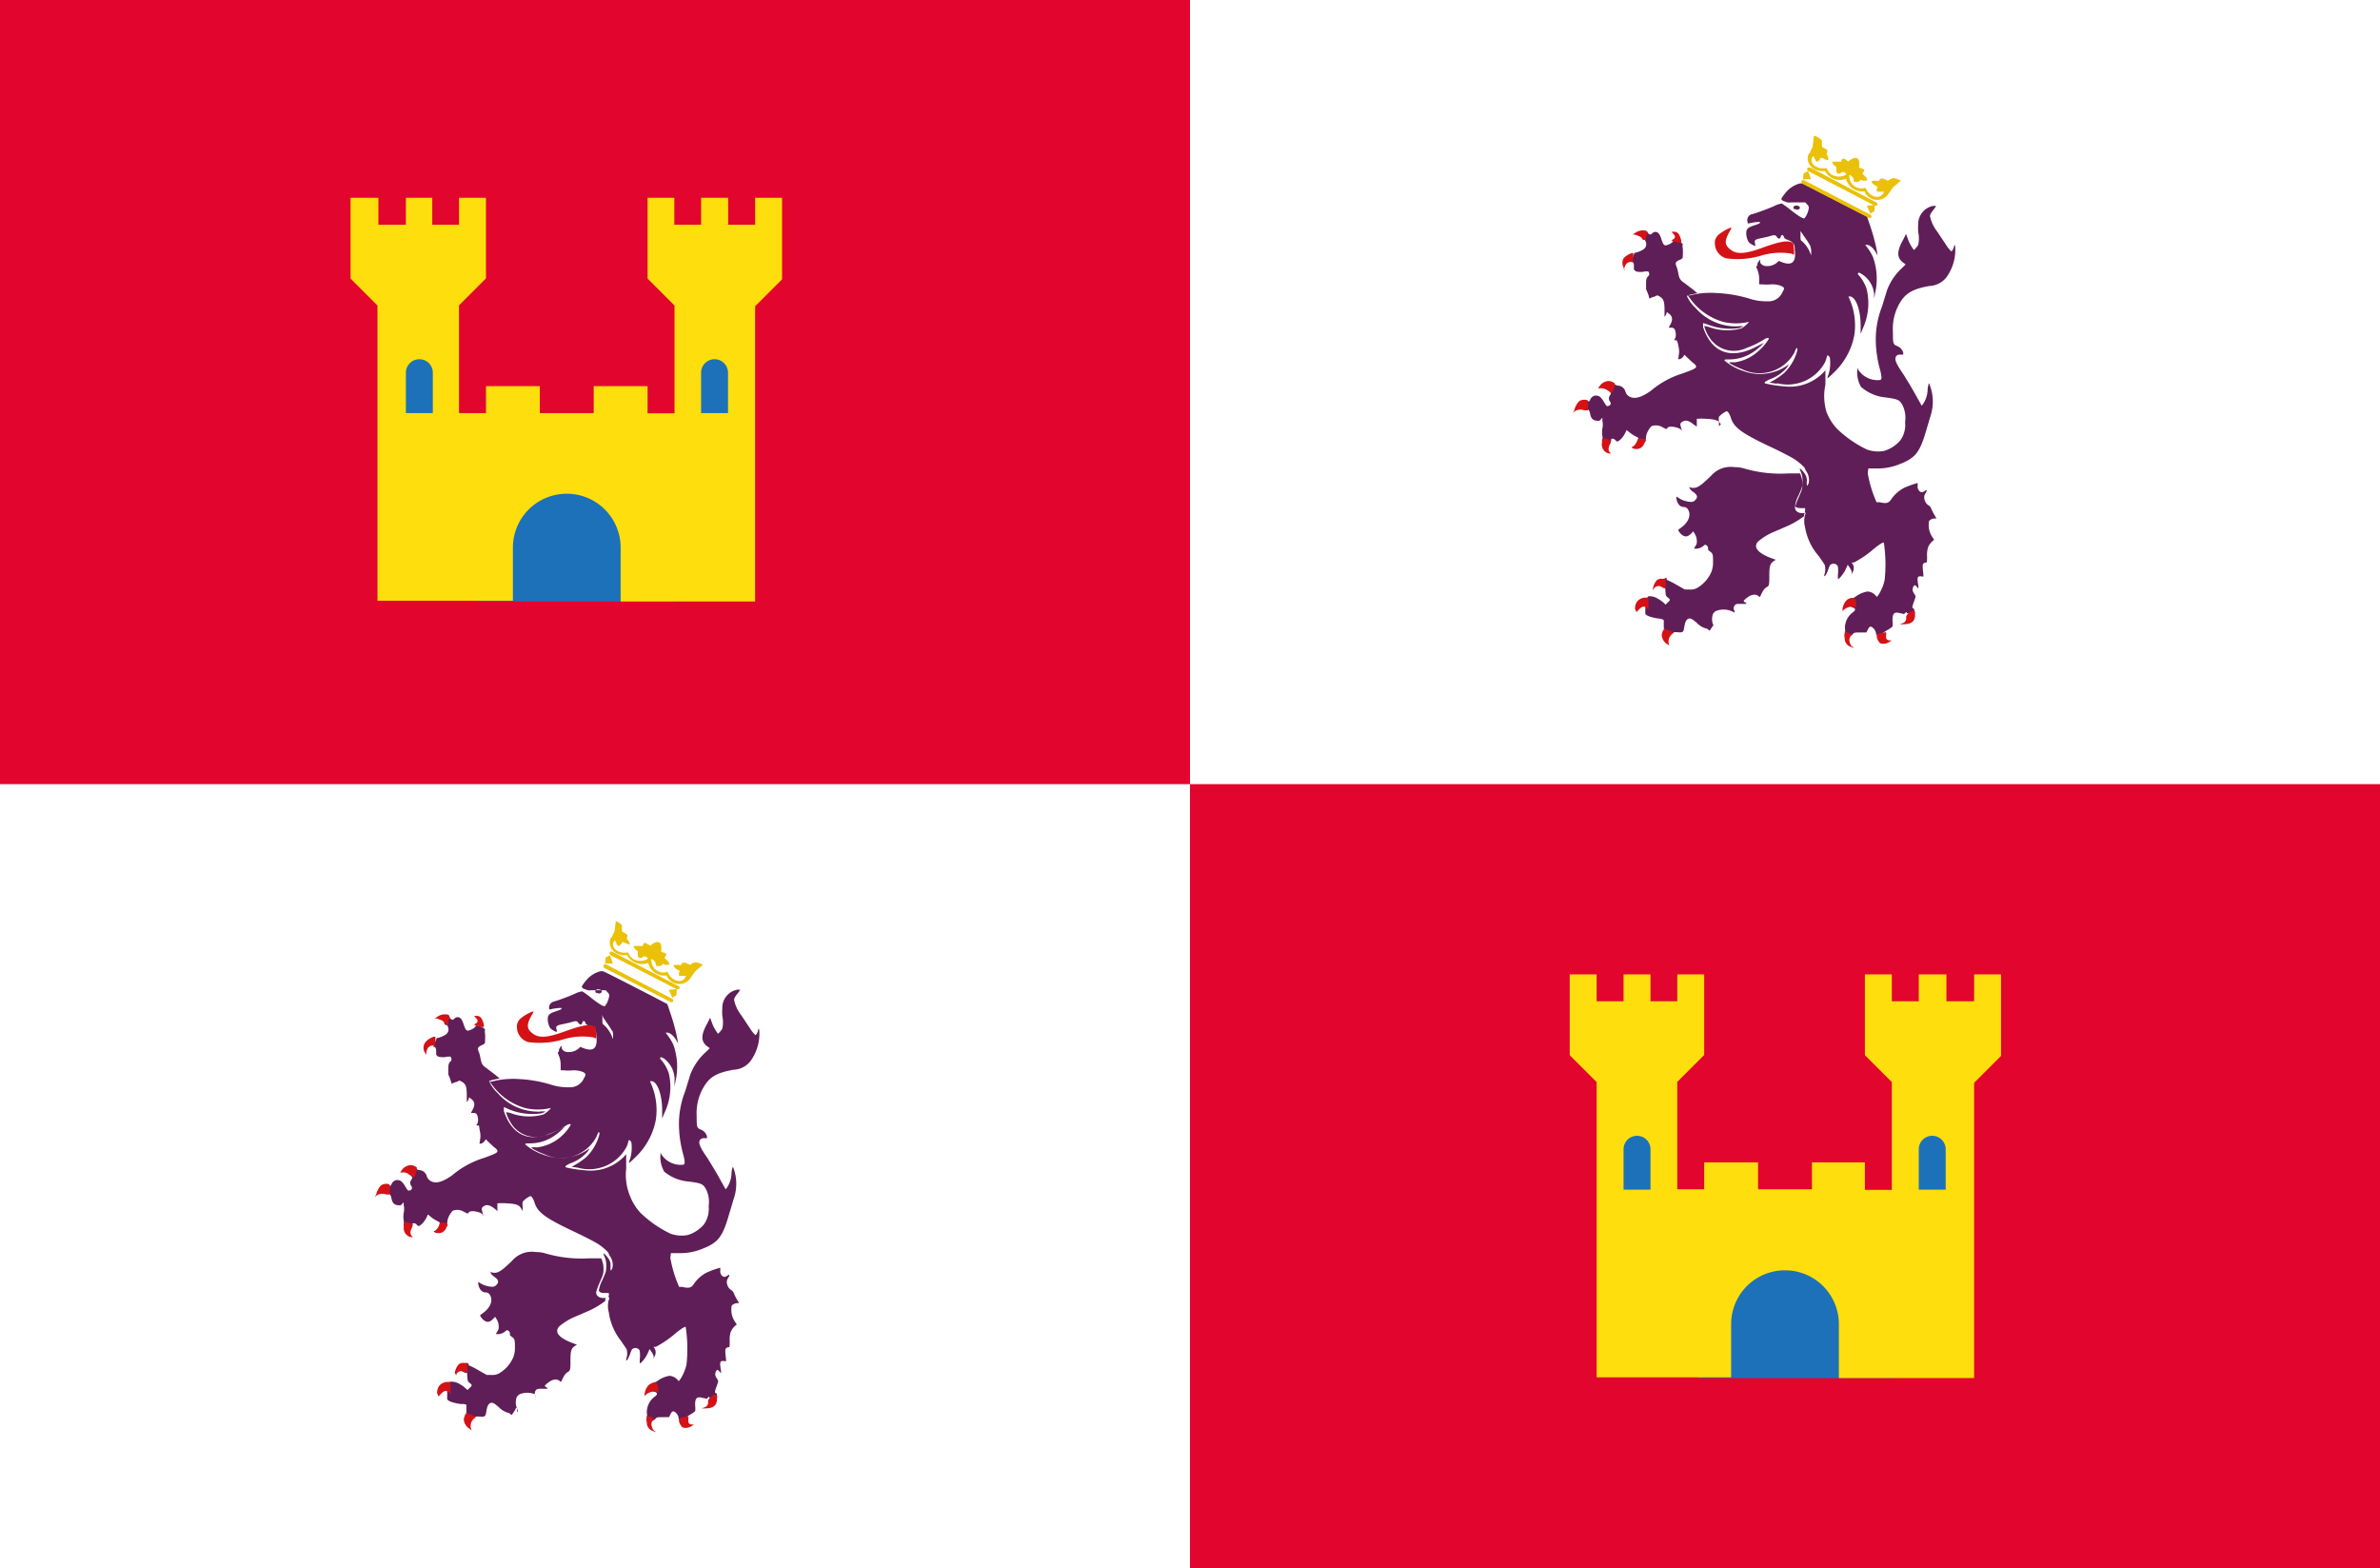 <svg xmlns="http://www.w3.org/2000/svg" viewBox="0 0 129 85"><defs><clipPath id="a"><path fill="#eac108" d="M97.79 9.78l3.61 1.88c.07.09 0 .16-.09.15l-3.62-1.86c-.1-.1 0-.23.1-.17" clip-rule="evenodd"/></clipPath><clipPath id="b"><path fill="#eac108" d="M98.12 9.09l3.61 1.91c.07.09 0 .16-.09.15L98 9.26c-.1-.1 0-.23.1-.17" clip-rule="evenodd"/></clipPath><clipPath id="c"><path fill="#eac108" d="M32.85 52.28l3.61 1.88c.07.09 0 .16-.09.15l-3.62-1.86c-.1-.1 0-.23.1-.17" clip-rule="evenodd"/></clipPath><clipPath id="d"><path fill="#eac108" d="M33.18 51.59l3.62 1.88c.07.09 0 .16-.09.15l-3.62-1.86c-.1-.1 0-.23.1-.17" clip-rule="evenodd"/></clipPath></defs><path fill="#fff" d="M0 0h129v85H0z"/><path fill="#5f1e57" fill-rule="evenodd" d="M100 34.57a.59.59 0 0 1 0-.26.58.58 0 0 0 0-.23 1.05 1.05 0 0 1 .41-.88c.2-.13.18-.25-.06-.29a1.53 1.53 0 0 1-.05-.47.58.58 0 0 0 .3-.12 1.49 1.49 0 0 1 .62-.26.62.62 0 0 1 .41.18l.1.11.1-.13a2.45 2.45 0 0 0 .32-.78 7.81 7.81 0 0 0 0-1.69 3.1 3.1 0 0 0-.05-.35s-.13 0-.62.42a5.37 5.37 0 0 1-1 .67h-.12l.06.08a.43.43 0 0 1 0 .43l-.05.13V31a1 1 0 0 0-.13-.26l-.09-.13-.1.22a1.65 1.65 0 0 1-.42.57 1.06 1.06 0 0 1 0-.35c0-.32 0-.36-.07-.43a.27.27 0 0 0-.36 0 1.17 1.17 0 0 0-.11.26c-.1.3-.27.5-.19.21a.86.86 0 0 0 0-.48s-.17-.26-.32-.47a3.16 3.16 0 0 1-.74-1.55 1.28 1.28 0 0 1 0-.69s.06-.12 0-.12 0 0 0-.12v-.12h-.15c-.19 0-.36 0-.39-.14a1.69 1.69 0 0 1 .19-.56c.21-.48.21-.49.21-.76a1.13 1.13 0 0 0-.08-.48.75.75 0 0 1-.07-.21c.05 0 .24.22.31.35a.6.6 0 0 1 .07.36c0 .24 0 .3.1.1a.82.82 0 0 0-.11-.63 1 1 0 0 1-.11-.22 2.8 2.8 0 0 0-.77-.59c-.19-.11-.73-.38-1.2-.6-1.46-.69-1.83-1-2-1.44-.09-.29-.18-.43-.26-.43a1.31 1.31 0 0 0-.41.3.86.86 0 0 0 0 .27v.24l.1-.1c-.11-.21-.26-.27-.79-.3a3.56 3.56 0 0 0-.51 0v.42l-.18-.12c-.24-.2-.43-.25-.59-.15s-.13.15-.08.34.06.23 0 .11-.62-.25-.73-.12-.06.06-.24 0a.7.7 0 0 0-.64-.08 1.16 1.16 0 0 0-.29.54c0 .15-.05.22 0 .24s-.33.09-.42 0v-.15l-.2-.11a1.77 1.77 0 0 1-.32-.22c-.07-.06-.12-.1-.13-.08a1.26 1.26 0 0 1-.35.53c-.14.1-.15.11-.25 0s-.26-.08-.22 0a.45.45 0 0 1-.06.2c0-.2-.23 0-.42-.13a.92.92 0 0 0 0-.3 1.28 1.28 0 0 1 0-.39 1 1 0 0 0 0-.44v-.15l-.08.09c-.07.08-.1.09-.25.07s-.27-.09-.32-.32-.07-.3-.3-.35c0-.16.07-.38.17-.44 0 .1.06.09.11 0a.38.38 0 0 1 .27-.25c.17 0 .28 0 .47.32s.18.25.26.24.17-.1.09-.23a.27.27 0 0 1 0-.35c.08-.13.05-.18-.17-.31.13-.14.25-.19.37-.31a.53.53 0 0 0 .22.1.44.44 0 0 1 .41.32.45.45 0 0 0 .21.27c.28.16.65.06 1.17-.31a4.87 4.87 0 0 1 1.72-.94c.61-.22.73-.28.73-.37s-.09-.14-.22-.25l-.31-.29-.09-.1-.07.09c-.09.11-.19.17-.26.14s0 0 0-.11.07-.24 0-.57-.08-.34-.17-.34-.07 0 0-.13a.68.68 0 0 0-.05-.48.21.21 0 0 0-.18-.07h-.13a1.08 1.08 0 0 1 .08-.16c.15-.27.13-.45-.07-.6s-.08-.06-.16.06l-.08.12v-.39c0-.45-.06-.6-.25-.71s-.13-.07-.3 0a.65.65 0 0 0-.26.11l-.19-.5v-.23c0-.27 0-.38.11-.48a.18.18 0 0 0 0-.27h-.16a1 1 0 0 1-.49 0 .25.25 0 0 1-.12-.12v-.22s0-.22-.16-.19l.2-.49c0 .05.44-.11.54-.23a.3.3 0 0 0 .09-.21c0-.12-.08-.29-.12-.26s-.06 0-.11-.08.25-.27.28-.34 0 .06.08.1.08.07.17 0a.25.25 0 0 1 .2-.1c.14 0 .23.11.32.39s.14.34.24.34a.81.81 0 0 0 .4-.21s0-.05.07-.07a.72.72 0 0 1 .45.21.56.56 0 0 0 0 .23 2.54 2.54 0 0 1 0 .39c0 .15 0 .16-.2.25s-.22.16-.14.35a1.45 1.45 0 0 1 .08.28c.07.38.11.45.35.61l.46.35.24.2-.28.06a1.06 1.06 0 0 0-.29.09 2 2 0 0 0 .47.65 2.9 2.9 0 0 0 2.25 1 1.19 1.19 0 0 1 .35 0l-.22.09a3.34 3.34 0 0 1-1.74-.2l-.23-.07v.22c.48 1.43 1.55 1.8 3 1l.3-.15a3.45 3.45 0 0 1-.61.52 2.32 2.32 0 0 1-1.26.38c-.22 0-.27 0-.27.06a3 3 0 0 0 1 .56 2.6 2.6 0 0 0 2.37-.27c.14-.11.14-.11 0 .11a2.24 2.24 0 0 1-.89.61c-.29.12-.38.21-.24.24a6.73 6.73 0 0 0 1 .15 2.53 2.53 0 0 0 2.06-.69l.17-.18v.78a3 3 0 0 0 .06 1.48 2.82 2.82 0 0 0 .56.9 6.17 6.17 0 0 0 1.62 1.13 1.79 1.79 0 0 0 .94.08 1.87 1.87 0 0 0 .87-.56 1.43 1.43 0 0 0 .27-1 1.56 1.56 0 0 0-.14-.92c-.16-.29-.25-.33-.93-.42a2.36 2.36 0 0 1-1.32-.57 1.58 1.58 0 0 1-.2-.93v-.11l.05.11a1.25 1.25 0 0 0 1.15.56c.14 0 .15-.14 0-.68a6.19 6.19 0 0 1-.2-1.54 4.86 4.86 0 0 1 .34-1.77l.27-.88a3.14 3.14 0 0 1 .82-1.21l.19-.19-.14-.1c-.34-.26-.35-.6 0-1.23l.16-.32.08.22a2.17 2.17 0 0 0 .35.65s.18-.17.23-.28a1.62 1.62 0 0 0 0-.69 3 3 0 0 1 0-.42 1 1 0 0 1 .81-1h.16a1.24 1.24 0 0 1-.16.23c-.13.17-.17.24-.17.33a2 2 0 0 0 .39.83l.46.69a1.84 1.84 0 0 0 .3.38c.05 0 .12-.12.15-.26s.07-.1.07.17a2.51 2.51 0 0 1-.49 1.51 1.23 1.23 0 0 1-.91.46c-.91.16-1.3.39-1.62.94a2.76 2.76 0 0 0-.36 1.56c0 .6 0 .67.24.76a.55.55 0 0 1 .32.36v.1H103a.25.25 0 0 0-.21.07c-.13.16-.05.38.38 1 .18.29.48.78.66 1.11l.33.59.08-.1a1.51 1.51 0 0 0 .24-.74c0-.2.07-.37.07-.38a.53.53 0 0 1 .06.14 2.48 2.48 0 0 1 .05 1.56l-.25.84c-.35 1.21-.59 1.51-1.43 1.84a3.12 3.12 0 0 1-1.25.24h-.47v.09a.53.53 0 0 0 0 .31 6.68 6.68 0 0 0 .35 1.19l.1.24h.17c.37.09.5.05.65-.19a1.9 1.9 0 0 1 .66-.58 4.54 4.54 0 0 1 .75-.27v.16a.33.33 0 0 0 .08.26c.09.1.18.1.32 0s.11 0 0 .18 0 .48.16.59a.35.35 0 0 1 .18.21 2.75 2.75 0 0 0 .17.33l.11.19h-.13a.53.53 0 0 0-.21.08c-.07.05-.08.09-.08.25a1.15 1.15 0 0 0 .21.7c.06.08.09.13.07.14a.92.92 0 0 0-.31.38 1.39 1.39 0 0 0-.06.49c0 .35 0 .35-.07.35a.19.19 0 0 0-.13.06c-.05.06-.05.14 0 .58v.13s-.21-.06-.27 0-.06.13 0 .51v.13l-.09-.1c-.08-.09-.1-.1-.15-.05s-.13.23 0 .41a.63.63 0 0 1 .09.17 2.22 2.22 0 0 1-.09.28c-.1.27-.11.36-.05.36s.08.08.08.27h-.44c.06-.08 0-.09-.08 0s-.1 0-.25 0c-.33-.1-.44 0-.42.43a1.09 1.09 0 0 1 0 .28 1 1 0 0 1-.2.15l-.18.11a1 1 0 0 1-.51.2.49.49 0 0 0-.16-.37c-.13-.12-.2-.1-.29.08l-.08.16h-.33c-.31 0-.34 0-.43.12a.57.57 0 0 1-.43.11m-9.79-.49v-.41a.5.5 0 0 0-.24-.08c-.42-.05-.76-.17-.76-.28a.91.91 0 0 1 0-.16v-.24s0-.35.16-.53a.81.81 0 0 1 .52.13 1.76 1.76 0 0 1 .3.21l.12.11.12-.12c.07-.06.12-.13.11-.15a.44.44 0 0 0-.12-.12c-.1-.08-.1-.1-.12-.32s0-.24-.06-.23a.09.09 0 0 1-.08 0 .49.49 0 0 0-.15-.07c0-.11.14-.35.27-.42s.07.09.1.09a4.09 4.09 0 0 1 .51.26l.46.26h.26a.7.7 0 0 0 .47-.12 1.88 1.88 0 0 0 .7-.81 1.33 1.33 0 0 0 .1-.53c0-.41 0-.48-.15-.59s-.12-.11-.12-.2-.12-.22-.21-.15a.64.64 0 0 1-.49.19c-.07 0-.07 0 0-.12s.1-.13.09-.32a.76.76 0 0 0-.1-.35l-.09-.15-.12.12c-.16.16-.28.19-.43.11s-.29-.29-.26-.32l.13-.1c.43-.3.58-.71.39-1a.25.25 0 0 0-.22-.13c-.22 0-.36-.18-.41-.47v-.1L91 27a1.31 1.31 0 0 0 .61.2.3.3 0 0 0 .27-.09c.15-.15.13-.27-.07-.42s-.21-.18-.25-.29 0-.06 0 0c.36.13.55 0 1.18-.61a1.41 1.41 0 0 1 1.28-.47 1.87 1.87 0 0 1 .58.09 7 7 0 0 0 2.32.25h.65l.06.17a1.14 1.14 0 0 1 .06.41c0 .23 0 .27-.2.72a3.92 3.92 0 0 0-.2.54c0 .18.16.31.38.31s.14 0 .12.06a.41.41 0 0 0 0 .1 4.53 4.53 0 0 1-1 .58l-.6.26a3.27 3.27 0 0 0-.91.55c-.26.31 0 .62.75.9l.22.08-.11.07c-.19.13-.24.26-.24.76s0 .58-.14.65a.61.61 0 0 0-.24.28 1.71 1.71 0 0 0-.12.25s-.05 0-.11-.06-.3-.12-.56.08a1.23 1.23 0 0 0-.22.19s0 .05.08.09.07.07.06.08h-.29c-.2 0-.29 0-.34.09a.24.24 0 0 0 0 .3v.08l-.18-.08a1.11 1.11 0 0 0-.84 0 .43.43 0 0 0-.16.17.88.88 0 0 0 0 .54.65.65 0 0 1 .16.17c-.2 0-.24.33-.4.13a.29.29 0 0 0-.14-.07 1.09 1.09 0 0 1-.5-.31c-.26-.22-.35-.26-.46-.21s-.17.19-.21.45-.06.3-.33.28-.24 0-.33.08a1.21 1.21 0 0 1-.44-.28m6.12-13.27l-.38-.06h-.14.11a3.89 3.89 0 0 0 .8-.52 2.64 2.64 0 0 0 .72-1.24c0-.21-.06-.14-.16.13a2.16 2.16 0 0 1-2.86.89c-.31-.11-.72-.33-.67-.36a1.26 1.26 0 0 1 .28 0 2.41 2.41 0 0 0 1.33-.64 2.69 2.69 0 0 0 .53-.63c0-.08-.07-.07-.21 0a4.55 4.55 0 0 1-1 .49 1.57 1.57 0 0 1-2-.56 2.14 2.14 0 0 1-.29-.63 1.29 1.29 0 0 1 .3.07 2.9 2.9 0 0 0 1.71.06c.17-.08.5-.39.38-.35a3 3 0 0 1-1.34 0 3.35 3.35 0 0 1-1.8-1.25l-.14-.19h.12a4.5 4.5 0 0 1 1.4-.13 7.26 7.26 0 0 1 1.8.3 2.94 2.94 0 0 0 1 .15.82.82 0 0 0 .82-.51c.08-.13.09-.18.06-.23s-.24-.18-.65-.18a2.64 2.64 0 0 1-.53 0h-.15v-.31a1.34 1.34 0 0 0-.1-.49c-.07-.15-.07-.19 0-.21a.09.09 0 0 0 0-.07c0-.06.11-.24.15-.24s0 0 0 .09.13.24.33.24a.82.82 0 0 0 .58-.18l.1-.1.15.06c.58.23.81 0 .72-.67 0-.33-.1-.41-.34-.51s-.21-.1-.25-.19-.12-.15-.17 0-.13.12-.22 0-.13-.1-.48 0l-.41.09c-.29.06-.34.11-.28.29a.31.31 0 0 1 0 .13s-.28-.13-.34-.21a.92.92 0 0 1-.14-.5c0-.21.08-.3.42-.41s.35-.14.31-.19a2.33 2.33 0 0 0-.59.08c-.06 0-.07 0-.07-.09a.33.33 0 0 1 .28-.42 11.11 11.11 0 0 0 1.16-.43 1.3 1.3 0 0 1 .42-.14 5.84 5.84 0 0 1 .49.36c.43.34.66.47.74.44a1.16 1.16 0 0 0 .22-.5.23.23 0 0 0-.08-.25l-.1-.11h-.78a.5.5 0 0 1-.34-.06c-.1 0-.18-.11-.18-.13a1.36 1.36 0 0 1 .2-.29 1.48 1.48 0 0 1 .78-.54.46.46 0 0 1 .2 0c.52.24 3.26 1.66 3.46 1.77.22.65.32.94.4 1.27a7 7 0 0 1 .18.85l-.11-.18c-.11-.21-.33-.39-.47-.39h-.09l.17.23a2.75 2.75 0 0 1 .24.41 3.49 3.49 0 0 1 .12 2l-.05.27v-.25a1.43 1.43 0 0 0-.66-1.07c-.15-.09-.19-.1-.21-.05s0 .08.06.13a2.18 2.18 0 0 1 .4.71 3.26 3.26 0 0 1-.21 2.17l-.11.28v-.45c0-.92-.29-1.58-.58-1.58h-.08l.09.21a3.6 3.6 0 0 1 .23 1.87 3.76 3.76 0 0 1-1.15 2.08 3.37 3.37 0 0 1-.31.28.6.6 0 0 1 .06-.22 2.1 2.1 0 0 0 .08-.83c0-.16-.17-.27-.17-.13a1.47 1.47 0 0 1-.11.32 2.3 2.3 0 0 1-2.59 1.12m1.82-7.41a3.25 3.25 0 0 0-.25-.4l-.24-.35-.06-.09v.25c0 .2 0 .26.08.3a1.63 1.63 0 0 1 .41.56l.09.21v-.17a.66.66 0 0 0-.05-.31m-.85-2c-.08-.07-.09-.15 0-.2s.35 0 .27.15a.18.18 0 0 1-.26 0"/><path fill="#d41216" fill-rule="evenodd" d="M100.3 35.05a.46.46 0 0 1-.31-.48.64.64 0 0 1 0-.26v-.08l.19.07.2.09-.07.09s-.08.1-.07.24a.7.7 0 0 0 .1.28c.18.14.18.15-.04.05zm-9.97-.16a.62.62 0 0 1-.26-.45c0-.13.1-.36.15-.36a1.4 1.4 0 0 1 .28.1l.22.1-.09.09a.52.52 0 0 0-.16.58c.04.05.04.05-.14-.06zm11.59-.02a.64.64 0 0 1-.2-.36c0-.12 0-.16.24-.19l.22-.05c.06 0 .06 0 .05.16s0 .26.19.28h.12l-.13.08a.58.58 0 0 1-.49.08z"/><path fill="#fff" fill-rule="evenodd" d="M92.39 34.64l.11-.14a.46.46 0 0 0 .11-.19.5.5 0 0 1 .1-.19l.16-.24c0-.06.07-.1.08-.09A1 1 0 0 1 93 34c.05.32 0 .55-.19.62a.93.93 0 0 1-.42.02z"/><path fill="#d41216" fill-rule="evenodd" d="M103.12 33.78a.29.29 0 0 0 .2-.23v-.13c0-.08.23-.3.35-.33s.13 0 .13.25-.12.47-.53.49-.27 0-.15-.05zM88.62 33c0-.38.22-.58.54-.61h.19v.7a.31.31 0 0 0-.24-.21c-.1 0-.18.05-.31.19l-.1.11zm11.25 0a.83.83 0 0 1 .24-.49.57.57 0 0 1 .41-.1s.06.1.08.22 0 .37 0 .31-.32-.09-.47 0a.56.56 0 0 0-.2.12l-.07.07zm-10.28-1.08a.89.89 0 0 1 .22-.48.41.41 0 0 1 .28-.07h.19v.52h-.08l-.2-.11a.31.31 0 0 0-.37.14V32zm-2.52-7.39a.51.51 0 0 1-.24-.54c0-.23 0-.24.25-.19s.27.08.18.28-.1.34 0 .44 0 .07 0 .06a.43.43 0 0 1-.19-.05zm1.55-.2c-.12 0-.23-.11-.16-.11s.21-.15.27-.31l.06-.15h.15c.29.06.3.08.18.28a.44.44 0 0 1-.5.29zm-3.29-2.09a1.05 1.05 0 0 1 .26-.49c.14-.11.46-.12.48 0s0 .07 0 .07a.57.57 0 0 1 0 .21v.21h-.2a.57.57 0 0 0-.54.07l-.08.08zm1.98-.94a.87.87 0 0 0-.44-.25.48.48 0 0 0-.17 0h-.08l.08-.12a.63.63 0 0 1 .47-.28.51.51 0 0 1 .36.14 1.49 1.49 0 0 1-.13.48s-.06.07-.09.03z"/><path fill="#fff" fill-rule="evenodd" d="M88.71 16.26a.81.81 0 0 1-.2-.16l-.06-.1h.11a.52.52 0 0 0 .47-.22l.15-.16.1.21a.7.7 0 0 1 .08.27.49.49 0 0 1-.65.12z"/><path fill="#d41216" fill-rule="evenodd" d="M88 14.49a.51.51 0 0 1 0-.49 1.06 1.06 0 0 1 .44-.28h.09v.23a.53.53 0 0 0 0 .28.33.33 0 0 0-.38.07.66.66 0 0 0-.11.24v.16zm5.55-.49a.86.86 0 0 1-.6-.77.58.58 0 0 1 .24-.54 2.25 2.25 0 0 1 .59-.34h.08l-.09.16c-.3.52-.31.75 0 1s.69.31 1.75-.08c.88-.32 1.32-.41 1.58-.3.11 0 .11.07.14.44v.24l-.13-.06a3.6 3.6 0 0 0-1.7.12 4.56 4.56 0 0 1-1.86.13zM91 13.15l-.21-.05c-.19 0-.22-.07-.1-.13s.13-.18 0-.3l-.09-.11h.13c.17 0 .26.08.34.29s.08.33 0 .32zM89.11 13s-.06 0-.11-.08-.16-.13-.41-.21h-.1l.16-.1a.7.7 0 0 1 .58-.1c.08.05.08.14 0 .33a.45.45 0 0 0 0 .2c-.07-.04-.09-.04-.12-.04z"/><path fill="#eac108" fill-rule="evenodd" d="M97.79 9.78l3.61 1.88c.07.09 0 .16-.09.15l-3.62-1.86c-.1-.1 0-.23.1-.17"/><g clip-path="url(#a)"><path fill="#eac108" d="M0 0h129v85H0z"/></g><path fill="#eac108" fill-rule="evenodd" d="M98.12 9.09l3.61 1.91c.07.09 0 .16-.09.15L98 9.26c-.1-.1 0-.23.1-.17"/><g clip-path="url(#b)"><path fill="#eac108" d="M0 0h129v85H0z"/></g><path fill="#eac108" fill-rule="evenodd" d="M98.31 7.38l-.06.56-.15.33c-.29.27-.07 1.08.82 1a.92.92 0 0 0 1.14.42.9.9 0 0 0 1 .68.74.74 0 0 0 1.33.09l.21-.3.43-.37a1.92 1.92 0 0 0-.38-.14.68.68 0 0 0-.32.15 1.17 1.17 0 0 0-.31-.13.17.17 0 0 0-.18.15.79.79 0 0 0-.4 0c0 .13.18.22.34.31l-.05.08v.18h.38c-.13.43-.74.37-1-.22a.65.65 0 0 1-.87-.67c0-.07.17.08.21.16s0 .19.09.2h.15a.38.38 0 0 0 .19-.13l.09.06h.24c0-.18-.18-.26-.27-.4.08-.06.12-.12.09-.19s-.21-.07-.27-.13a.83.83 0 0 0 0-.36c-.07-.17-.17-.17-.28-.14a.66.66 0 0 0-.3.19l-.18-.14c-.11-.06-.19 0-.2.15a2.56 2.56 0 0 0-.5 0 .42.42 0 0 0 .23.27v.24a.14.14 0 0 0 .1.13h.08c.07 0 .08-.08.14-.08a.22.22 0 0 1 .22.09c0 .14-.82.36-1.06-.31-.7.12-1-.43-.72-.65 0-.06.11.3.19.3s.15-.11.2-.19.29.14.42.1a.64.64 0 0 0-.1-.33c.18-.28-.16-.27-.25-.4v-.32a.85.85 0 0 0-.35-.24"/><path fill="#e2052d" d="M64.5 42.5H129V85H64.5zM0 0h64.5v42.5H0z"/><path fill="#1d71b8" d="M25.97 24.58h10.56v8.02H25.97zm-5.28-6.93h3.91v8.02h-3.91zm16.17 0h3.91v8.02h-3.91zm55.19 49.02h10.56v8.02H92.05zm-5.28-6.93h3.91v8.02h-3.91zm16.17 0h3.91v8.02h-3.91z"/><path fill="#ffde0d" d="M40.93 10.72v1.46h-1.46v-1.46H38v1.46h-1.45v-1.46H35.1v4.38l1.46 1.46v5.84H35.1v-1.47h-2.92v1.46h-2.92v-1.46h-2.92v1.46h-1.46v-5.84l1.46-1.46v-4.37h-1.46v1.46h-1.45v-1.46H22v1.46h-1.49v-1.46H19v4.38l1.46 1.46v16h7.34v-2.88a2.92 2.92 0 0 1 5.84 0v2.92h7.29v-16l1.46-1.46v-4.42zM22 22.39V20.2a.73.73 0 0 1 1.46 0v2.19zm16 0V20.2a.73.73 0 0 1 1.46 0v2.19zm69 30.42v1.46h-1.5v-1.46H104v1.46h-1.46v-1.46h-1.46v4.38l1.46 1.46v5.84h-1.46V63h-2.87v1.46h-2.92V63h-2.92v1.46h-1.46v-5.82l1.46-1.46v-4.37h-1.46v1.46h-1.45v-1.46H88v1.46h-1.46v-1.46h-1.46v4.38l1.46 1.46v16h7.29v-2.88a2.92 2.92 0 1 1 5.84 0v2.92H107v-16l1.46-1.46v-4.42zM88 64.48v-2.19a.73.73 0 0 1 1.46 0v2.19zm16 0v-2.19a.73.73 0 0 1 1.46 0v2.19z"/><path fill="#eac108" fill-rule="evenodd" d="M98 9.27l-.24.13-.04.31h.44L98 9.27m3.38 2.31l.22-.15.01-.32-.43.04.2.43"/><path fill="#5f1e57" fill-rule="evenodd" d="M35.06 77.08a.59.59 0 0 1 0-.26.58.58 0 0 0 0-.23 1.05 1.05 0 0 1 .41-.88c.2-.13.18-.25-.06-.29a1.53 1.53 0 0 1-.05-.47.58.58 0 0 0 .3-.12 1.49 1.49 0 0 1 .62-.26.62.62 0 0 1 .41.18l.1.11.1-.13a2.45 2.45 0 0 0 .32-.78 7.81 7.81 0 0 0 0-1.69 3.1 3.1 0 0 0-.05-.35s-.13 0-.62.42a5.37 5.37 0 0 1-1 .67h-.12l.06.08a.43.43 0 0 1 0 .43l-.05.13v-.13a1 1 0 0 0-.13-.26l-.09-.13-.1.22a1.65 1.65 0 0 1-.42.57 1.06 1.06 0 0 1 0-.35c0-.32 0-.36-.07-.43a.27.27 0 0 0-.36 0 1.17 1.17 0 0 0-.11.26c-.1.3-.27.5-.19.21a.86.86 0 0 0 0-.48s-.17-.26-.32-.47a3.16 3.16 0 0 1-.64-1.52 1.28 1.28 0 0 1 0-.69s.06-.12 0-.12 0 0 0-.12v-.12h-.15c-.19 0-.36 0-.39-.14a1.69 1.69 0 0 1 .19-.56c.21-.48.21-.49.21-.76a1.13 1.13 0 0 0-.08-.48.75.75 0 0 1-.07-.21c.05 0 .24.22.31.35a.6.6 0 0 1 .07.36c0 .24 0 .3.1.1a.82.82 0 0 0-.11-.63 1 1 0 0 1-.11-.22 2.8 2.8 0 0 0-.77-.59c-.19-.11-.73-.38-1.2-.6-1.46-.69-1.83-1-2-1.44-.09-.29-.18-.43-.26-.43a1.31 1.31 0 0 0-.41.3.86.86 0 0 0 0 .27v.24l-.07-.12c-.11-.21-.26-.27-.79-.3a3.56 3.56 0 0 0-.51 0v.42l-.14-.12c-.24-.2-.43-.25-.59-.15s-.13.15-.08.34.06.23 0 .11-.62-.25-.73-.12-.06.06-.24 0a.7.7 0 0 0-.64-.08 1.16 1.16 0 0 0-.29.54c0 .15-.05.22 0 .24s-.33.09-.42 0v-.15l-.2-.11a1.77 1.77 0 0 1-.32-.22c-.07-.06-.12-.1-.13-.08a1.26 1.26 0 0 1-.35.53c-.14.1-.15.11-.25 0s-.26-.08-.22 0a.45.45 0 0 1-.06.2c0-.2-.23 0-.42-.13a.92.92 0 0 0 0-.3 1.28 1.28 0 0 1 0-.39 1 1 0 0 0 0-.44v-.15l-.08.09c-.07.08-.1.09-.25.07s-.27-.09-.32-.32-.07-.3-.3-.35c0-.16.07-.38.17-.44 0 .1.06.09.11 0a.38.38 0 0 1 .27-.25c.17 0 .28 0 .47.32s.18.25.26.24.17-.1.09-.23a.27.27 0 0 1 0-.35c.08-.13.05-.18-.17-.31.13-.14.25-.19.37-.31a.53.53 0 0 0 .22.1.44.44 0 0 1 .41.32.45.45 0 0 0 .21.27c.28.16.65.06 1.17-.31a4.87 4.87 0 0 1 1.72-.94c.61-.22.73-.28.73-.37s-.09-.14-.22-.25l-.31-.29-.09-.1-.07.09c-.09.11-.19.17-.26.14s0 0 0-.11.07-.24 0-.57-.01-.3-.12-.3-.07 0 0-.13a.68.68 0 0 0-.05-.48.21.21 0 0 0-.18-.07h-.13a1.08 1.08 0 0 1 .08-.16c.15-.27.13-.45-.07-.6s-.08-.06-.16.06l-.08.12v-.39c0-.45-.06-.6-.25-.71s-.13-.07-.3 0a.65.65 0 0 0-.26.11l-.19-.5v-.23c0-.27 0-.38.11-.48a.18.18 0 0 0 0-.27h-.16a1 1 0 0 1-.49 0 .25.25 0 0 1-.12-.12v-.22s0-.22-.16-.19l.2-.49c0 .05.44-.11.54-.23a.3.3 0 0 0 .09-.21c0-.12-.08-.29-.12-.26s-.06 0-.11-.08.25-.27.28-.34 0 .06.08.1.08.07.17 0a.25.25 0 0 1 .2-.1c.14 0 .23.11.32.39s.14.34.24.34a.81.81 0 0 0 .4-.21s0-.05.07-.07a.72.72 0 0 1 .45.21.56.56 0 0 0 0 .23 2.54 2.54 0 0 1 0 .39c0 .15 0 .16-.2.25s-.22.16-.14.35a1.45 1.45 0 0 1 .08.28c.07.38.11.45.35.61l.46.35.24.2-.28.06a1.06 1.06 0 0 0-.29.09 2 2 0 0 0 .47.65 2.9 2.9 0 0 0 2.25 1 1.19 1.19 0 0 1 .35 0l-.22.09a3.34 3.34 0 0 1-1.74-.2l-.31-.14v.22c.48 1.43 1.55 1.8 3 1l.3-.15a3.45 3.45 0 0 1-.61.52 2.32 2.32 0 0 1-1.26.38c-.22 0-.27 0-.27.06a3 3 0 0 0 1 .56 2.6 2.6 0 0 0 2.37-.27c.14-.11.14-.11 0 .11a2.24 2.24 0 0 1-.89.61c-.29.12-.38.21-.24.24a6.73 6.73 0 0 0 1 .15 2.53 2.53 0 0 0 2.06-.69l.17-.18v.78a3 3 0 0 0 .21 1.49 2.82 2.82 0 0 0 .56.9 6.17 6.17 0 0 0 1.62 1.13 1.79 1.79 0 0 0 .94.08 1.87 1.87 0 0 0 .87-.56 1.43 1.43 0 0 0 .27-1 1.56 1.56 0 0 0-.14-.92c-.16-.29-.25-.33-.93-.42A2.36 2.36 0 0 1 36 63.5a1.58 1.58 0 0 1-.2-.93v-.11l.05.11a1.25 1.25 0 0 0 1.15.56c.14 0 .15-.14 0-.68a6.19 6.19 0 0 1-.2-1.54 4.86 4.86 0 0 1 .34-1.77l.27-.88a3.14 3.14 0 0 1 .87-1.26l.19-.19-.14-.1c-.34-.26-.35-.6 0-1.23l.16-.32.08.22a2.17 2.17 0 0 0 .35.65s.18-.17.23-.28a1.62 1.62 0 0 0 0-.69 3 3 0 0 1 0-.42 1 1 0 0 1 .81-1h.16a1.24 1.24 0 0 1-.16.23c-.13.17-.17.24-.17.33a2 2 0 0 0 .39.83l.46.69a1.84 1.84 0 0 0 .3.38c.05 0 .12-.12.15-.26s.07-.1.07.17a2.51 2.51 0 0 1-.49 1.51 1.23 1.23 0 0 1-.91.46c-.91.16-1.3.39-1.62.94a2.76 2.76 0 0 0-.38 1.55c0 .6 0 .67.24.76a.55.55 0 0 1 .32.36v.1h-.15a.25.25 0 0 0-.21.07c-.13.16-.05.38.38 1 .18.29.48.78.66 1.11l.33.59.08-.1a1.51 1.51 0 0 0 .24-.74c0-.2.07-.37.07-.38a.53.53 0 0 1 .06.14 2.48 2.48 0 0 1-.02 1.62l-.25.84c-.35 1.21-.59 1.51-1.43 1.84a3.12 3.12 0 0 1-1.25.24h-.47v.09a.53.53 0 0 0 0 .31 6.68 6.68 0 0 0 .35 1.19l.1.24h.17c.37.09.5.05.65-.19a1.9 1.9 0 0 1 .66-.58 4.54 4.54 0 0 1 .75-.27v.16a.33.33 0 0 0 .08.26c.09.1.18.1.32 0s.11 0 0 .18 0 .48.16.59a.35.35 0 0 1 .18.21 2.75 2.75 0 0 0 .17.33l.11.19h-.13a.53.53 0 0 0-.21.08c-.07.05-.08.09-.08.25a1.15 1.15 0 0 0 .21.7c.06.08.09.13.07.14a.92.92 0 0 0-.31.38 1.39 1.39 0 0 0-.06.49c0 .35 0 .35-.07.35a.19.19 0 0 0-.13.06c-.05.06-.05.14 0 .58v.13s-.21-.06-.27 0-.06.13 0 .51v.13l-.09-.1c-.08-.09-.1-.1-.15-.05s-.13.23 0 .41a.63.63 0 0 1 .09.17 2.22 2.22 0 0 1-.09.28c-.1.27-.11.36-.05.36s.08.08.08.27h-.44c.06-.08 0-.09-.08 0s-.1 0-.25 0c-.33-.1-.44 0-.42.43a1.09 1.09 0 0 1 0 .28 1 1 0 0 1-.2.15l-.18.11a1 1 0 0 1-.51.2.49.49 0 0 0-.16-.37c-.13-.12-.2-.1-.29.08l-.08.16h-.33c-.31 0-.34 0-.43.12a.57.57 0 0 1-.43.11m-9.79-.49v-.41a.5.5 0 0 0-.28-.04c-.42-.05-.76-.17-.76-.28a.91.91 0 0 1 0-.16v-.24s0-.35.16-.53a.81.81 0 0 1 .52.13 1.76 1.76 0 0 1 .3.21l.12.11.12-.12c.07-.06.12-.13.11-.15a.44.44 0 0 0-.12-.12c-.1-.08-.1-.1-.12-.32s0-.24-.06-.23a.09.09 0 0 1-.08 0 .49.49 0 0 0-.15-.07c0-.11.14-.35.27-.42s.07.09.1.09a4.09 4.09 0 0 1 .51.26l.46.26h.26a.7.7 0 0 0 .47-.12 1.88 1.88 0 0 0 .7-.81 1.33 1.33 0 0 0 .1-.53c0-.41 0-.48-.15-.59s-.12-.11-.12-.2-.12-.22-.21-.15a.64.64 0 0 1-.49.19c-.07 0-.07 0 0-.12s.1-.13.09-.32a.76.76 0 0 0-.1-.35l-.09-.15-.12.12c-.16.16-.28.19-.43.11s-.29-.29-.26-.32l.13-.1c.43-.3.58-.71.39-1a.25.25 0 0 0-.22-.13c-.22 0-.36-.18-.41-.47v-.1l.1.06a1.31 1.31 0 0 0 .61.2.3.3 0 0 0 .27-.09c.15-.15.13-.27-.07-.42s-.21-.18-.25-.29 0-.06 0 0c.36.13.55 0 1.18-.61a1.41 1.41 0 0 1 1.28-.47 1.87 1.87 0 0 1 .58.09 7 7 0 0 0 2.32.25h.65l.06.17a1.14 1.14 0 0 1 .06.41c0 .23 0 .27-.2.72a3.92 3.92 0 0 0-.2.54c0 .18.16.31.38.31s.14 0 .12.06a.41.41 0 0 0 0 .1 4.53 4.53 0 0 1-1 .58l-.6.26a3.27 3.27 0 0 0-.91.55c-.26.31 0 .62.75.9l.22.08-.11.07c-.19.13-.24.26-.24.76s0 .58-.14.65a.61.61 0 0 0-.24.28 1.71 1.71 0 0 0-.12.25s-.05 0-.11-.06-.3-.12-.56.08a1.23 1.23 0 0 0-.22.19s0 .05.08.09.07.07.06.08h-.29c-.2 0-.29 0-.34.09a.24.24 0 0 0 0 .3v.08l-.04-.17a1.11 1.11 0 0 0-.84 0 .43.43 0 0 0-.16.17.88.88 0 0 0 0 .54.65.65 0 0 1 .07.23c-.2 0-.24.33-.4.13a.29.29 0 0 0-.14-.07 1.09 1.09 0 0 1-.5-.31c-.26-.22-.35-.26-.46-.21s-.17.19-.21.45-.06.3-.33.28-.24 0-.33.08a1.21 1.21 0 0 1-.44-.28m6.12-13.28l-.38-.06h-.14.11a3.89 3.89 0 0 0 .8-.52 2.64 2.64 0 0 0 .72-1.24c0-.21-.06-.14-.16.13a2.16 2.16 0 0 1-2.85.94c-.31-.11-.72-.33-.67-.36a1.26 1.26 0 0 1 .28 0 2.41 2.41 0 0 0 1.31-.58 2.69 2.69 0 0 0 .53-.63c0-.08-.07-.07-.21 0a4.55 4.55 0 0 1-1 .49 1.57 1.57 0 0 1-2-.56 2.14 2.14 0 0 1-.29-.63 1.29 1.29 0 0 1 .3.07 2.9 2.9 0 0 0 1.71.06c.17-.08.5-.39.38-.35a3 3 0 0 1-1.34 0 3.35 3.35 0 0 1-1.8-1.25l-.14-.19h.12a4.5 4.5 0 0 1 1.38-.14 7.26 7.26 0 0 1 1.8.3 2.94 2.94 0 0 0 1 .15.82.82 0 0 0 .82-.51c.08-.13.09-.18.06-.23s-.24-.18-.65-.18a2.64 2.64 0 0 1-.53 0h-.15v-.31a1.34 1.34 0 0 0-.1-.49c-.07-.15-.07-.19 0-.21a.09.09 0 0 0 0-.07c0-.06.11-.24.15-.24s0 0 0 .09.13.24.33.24a.82.82 0 0 0 .58-.18l.1-.1.15.06c.58.23.81 0 .72-.67 0-.33-.1-.41-.34-.51s-.21-.1-.25-.19-.12-.15-.17 0-.13.12-.22 0-.13-.1-.48 0l-.41.09c-.29.06-.34.11-.28.29a.31.31 0 0 1 0 .13s-.28-.13-.34-.21a.92.92 0 0 1-.14-.5c0-.21.08-.3.42-.41s.35-.14.31-.19a2.33 2.33 0 0 0-.59.08c-.06 0-.07 0-.07-.09a.33.33 0 0 1 .22-.32 11.11 11.11 0 0 0 1.16-.43 1.3 1.3 0 0 1 .42-.14 5.84 5.84 0 0 1 .49.36c.43.34.66.47.74.44a1.16 1.16 0 0 0 .22-.5.23.23 0 0 0-.08-.25l-.1-.11h-.78a.5.5 0 0 1-.34-.06c-.1 0-.18-.11-.18-.13a1.36 1.36 0 0 1 .2-.29 1.48 1.48 0 0 1 .78-.54.46.46 0 0 1 .2 0c.52.24 3.26 1.66 3.46 1.77.22.65.32.94.4 1.27a7 7 0 0 1 .18.85l-.11-.18c-.11-.21-.33-.39-.47-.39h-.09l.17.23a2.75 2.75 0 0 1 .24.41 3.49 3.49 0 0 1 .12 2l-.05.27v-.25a1.43 1.43 0 0 0-.56-1.25c-.15-.09-.19-.1-.21-.05s0 .08.06.13a2.18 2.18 0 0 1 .4.71 3.26 3.26 0 0 1-.25 2.18l-.11.28v-.45c0-.92-.29-1.58-.58-1.58h-.08l.09.21a3.6 3.6 0 0 1 .23 1.87 3.76 3.76 0 0 1-1.15 2.08 3.37 3.37 0 0 1-.31.28.6.6 0 0 1 .06-.22 2.1 2.1 0 0 0 .08-.83c0-.16-.17-.27-.17-.13a1.47 1.47 0 0 1-.11.32 2.3 2.3 0 0 1-2.59 1.12m1.82-7.41a3.25 3.25 0 0 0-.25-.4l-.24-.35-.04-.14v.25c0 .2 0 .26.08.3a1.63 1.63 0 0 1 .41.56l.09.21v-.17a.66.66 0 0 0-.05-.31m-.85-2c-.08-.07-.09-.15 0-.2s.35 0 .27.15a.18.18 0 0 1-.26 0"/><path fill="#d41216" fill-rule="evenodd" d="M35.37 77.55a.46.46 0 0 1-.31-.48.64.64 0 0 1 0-.26v-.08l.19.07.2.09-.07.09s-.08.1-.07.24a.7.7 0 0 0 .1.28c.18.15.18.15-.04.05zm-9.97-.15a.62.62 0 0 1-.26-.45c0-.13.1-.36.15-.36a1.4 1.4 0 0 1 .28.1l.22.1-.09.09a.52.52 0 0 0-.16.58c.04.08.04.08-.14-.06zm11.6-.03a.64.64 0 0 1-.2-.36c0-.12 0-.16.24-.19l.22-.05c.06 0 .06 0 .05.16s0 .26.19.28h.12l-.13.08a.58.58 0 0 1-.49.08z"/><path fill="#fff" fill-rule="evenodd" d="M27.46 77.15l.11-.14a.46.46 0 0 0 .11-.19.5.5 0 0 1 .1-.19l.16-.24c0-.06.07-.1.08-.09a1 1 0 0 1 0 .21c.05.32 0 .55-.19.62a.93.93 0 0 1-.37.02z"/><path fill="#d41216" fill-rule="evenodd" d="M38.18 76.28a.29.29 0 0 0 .2-.23v-.13c0-.08.23-.3.35-.33s.13 0 .13.25-.12.47-.53.49-.27 0-.15-.05zm-14.49-.77c0-.38.22-.58.54-.61h.19v.7a.31.31 0 0 0-.24-.21c-.1 0-.18.05-.31.19l-.1.11zm11.25.03a.83.83 0 0 1 .24-.49.57.57 0 0 1 .41-.1s.06.1.08.22 0 .37 0 .31-.32-.09-.47 0a.56.56 0 0 0-.2.12l-.07.07zm-10.29-1.12a.89.89 0 0 1 .22-.48.41.41 0 0 1 .28-.07h.19v.52h-.08l-.15-.06a.31.31 0 0 0-.37.14v.08zM22.13 67a.51.51 0 0 1-.24-.54c0-.23 0-.24.25-.19s.27.08.18.28-.1.34 0 .44 0 .07 0 .06a.43.43 0 0 1-.19-.05zm1.56-.17c-.12 0-.23-.11-.16-.11s.21-.15.27-.31l.06-.15h.15c.29.06.3.08.18.28a.44.44 0 0 1-.5.29zm-3.3-2.09a1.05 1.05 0 0 1 .26-.49c.14-.11.46-.12.48 0s0 .07 0 .07a.57.57 0 0 1 0 .21v.21h-.2a.57.57 0 0 0-.54.07l-.08.08zm1.99-.94a.87.87 0 0 0-.44-.25.48.48 0 0 0-.17 0h-.08l.08-.12a.63.63 0 0 1 .47-.28.51.51 0 0 1 .36.14 1.49 1.49 0 0 1-.13.48s-.06.08-.09.03z"/><path fill="#fff" fill-rule="evenodd" d="M23.78 58.77a.81.81 0 0 1-.2-.16l-.07-.09h.11a.52.52 0 0 0 .47-.22l.15-.16.1.21a.7.7 0 0 1 .08.27.49.49 0 0 1-.65.12z"/><path fill="#d41216" fill-rule="evenodd" d="M23 57a.51.51 0 0 1 .07-.53 1.06 1.06 0 0 1 .44-.28h.09v.23a.53.53 0 0 0 0 .28.33.33 0 0 0-.38.07.66.66 0 0 0-.11.24v.16zm5.62-.52a.86.86 0 0 1-.6-.77.58.58 0 0 1 .24-.54 2.25 2.25 0 0 1 .59-.34h.08l-.09.16c-.3.52-.31.75 0 1s.69.31 1.75-.08c.88-.32 1.32-.41 1.58-.3.11 0 .11.07.14.44v.24l-.13-.06a3.6 3.6 0 0 0-1.7.12 4.56 4.56 0 0 1-1.86.13zm-2.52-.83l-.21-.05c-.19 0-.22-.07-.1-.13s.13-.18 0-.3l-.09-.11h.13c.17 0 .26.08.34.29s.08.33 0 .32zm-1.92-.16s-.06 0-.11-.08-.16-.13-.41-.21h-.1l.16-.1a.7.7 0 0 1 .58-.1c.08.05.08.14 0 .33a.45.45 0 0 0 0 .2c-.07.01-.09.02-.12-.04z"/><path fill="#eac108" fill-rule="evenodd" d="M32.85 52.28l3.61 1.88c.07.09 0 .16-.09.15l-3.62-1.86c-.1-.1 0-.23.1-.17"/><g clip-path="url(#c)"><path fill="#eac108" d="M-64.93 42.5h129v85h-129z"/></g><path fill="#eac108" fill-rule="evenodd" d="M33.18 51.59l3.62 1.88c.07.09 0 .16-.09.15l-3.62-1.86c-.1-.1 0-.23.1-.17"/><g clip-path="url(#d)"><path fill="#eac108" d="M-64.93 42.5h129v85h-129z"/></g><path fill="#eac108" fill-rule="evenodd" d="M33.38 49.88l-.06.56-.15.33c-.29.27-.07 1.08.82 1a.92.92 0 0 0 1.14.42.9.9 0 0 0 1 .68.74.74 0 0 0 1.33.09l.21-.3.43-.37a1.92 1.92 0 0 0-.38-.14.68.68 0 0 0-.32.15 1.17 1.17 0 0 0-.31-.13.17.17 0 0 0-.18.15.79.79 0 0 0-.4 0c0 .13.18.22.34.31l-.05.08v.18h.38c-.13.43-.74.37-1-.22a.65.65 0 0 1-.87-.67c0-.07.17.08.21.16s0 .19.09.2h.15a.38.38 0 0 0 .19-.13l.09.06h.24c0-.18-.18-.26-.27-.4.08-.06.12-.12.09-.19s-.21-.07-.27-.13a.83.83 0 0 0 0-.36c-.07-.17-.17-.17-.28-.14a.66.66 0 0 0-.3.19l-.21-.13c-.11-.06-.19 0-.2.15a2.56 2.56 0 0 0-.5 0 .42.42 0 0 0 .23.27v.24a.14.14 0 0 0 .1.13h.08c.07 0 .08-.08.14-.08a.22.22 0 0 1 .22.09c0 .14-.82.36-1.06-.31-.7.12-1-.43-.72-.65 0-.06.11.3.19.3s.15-.11.2-.19.29.14.42.1a.64.64 0 0 0-.18-.31c.18-.28-.16-.27-.25-.4v-.32a.85.85 0 0 0-.35-.24m-.3 1.86l-.23.13-.04.32h.43l-.16-.45m3.39 2.31l.22-.15.01-.32-.43.04.2.43"/></svg>